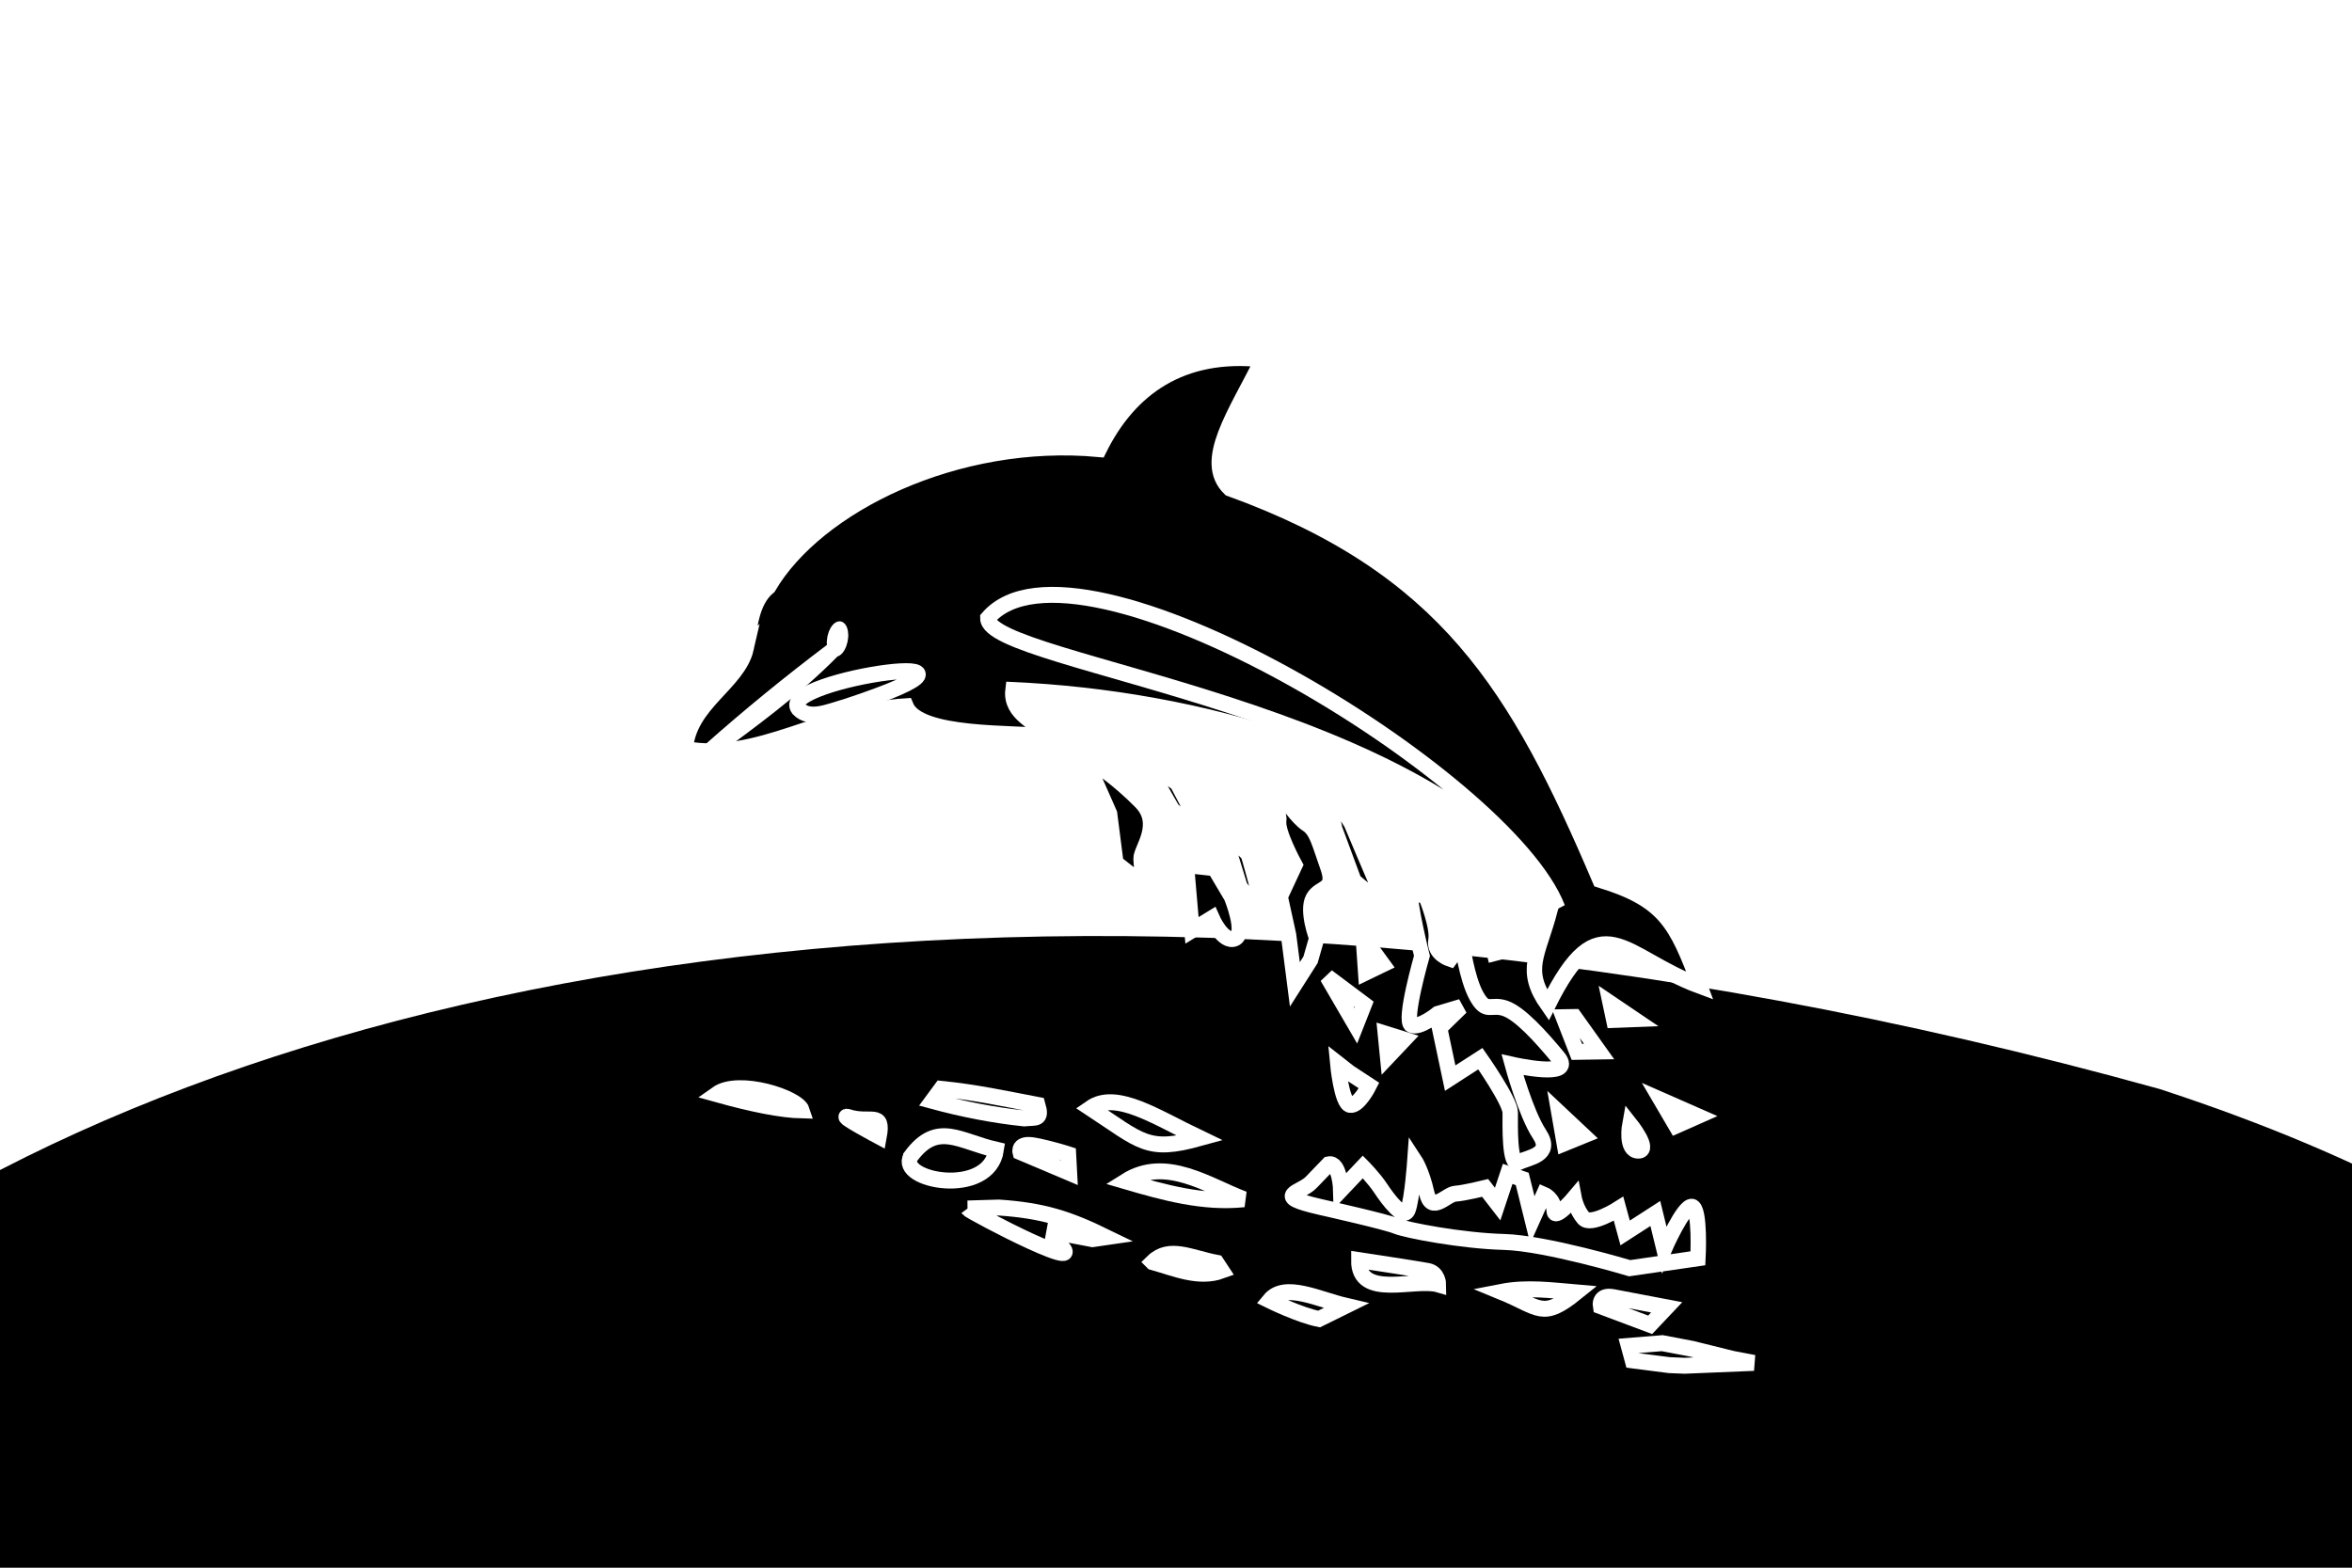 <?xml version="1.0" encoding="UTF-8" standalone="no"?>
<!-- Created with Inkscape (http://www.inkscape.org/) -->

<svg
   xmlns:dc="http://purl.org/dc/elements/1.1/"
   xmlns:cc="http://creativecommons.org/ns#"
   xmlns:rdf="http://www.w3.org/1999/02/22-rdf-syntax-ns#"
   xmlns:svg="http://www.w3.org/2000/svg"
   xmlns="http://www.w3.org/2000/svg"
   xmlns:sodipodi="http://sodipodi.sourceforge.net/DTD/sodipodi-0.dtd"
   xmlns:inkscape="http://www.inkscape.org/namespaces/inkscape"
   id="svg2"
   version="1.1"
   inkscape:version="0.48.2 r9819"
   width="600"
   height="400"
   sodipodi:docname="dolphin-blue.svg">
  <rect width="100%" height="100%" fill="#808080" stroke="none"/>
  <defs
     id="defs6" />
  <sodipodi:namedview
     pagecolor="#ffffff"
     bordercolor="#666666"
     borderopacity="1"
     objecttolerance="10"
     gridtolerance="10"
     guidetolerance="10"
     inkscape:pageopacity="0"
     inkscape:pageshadow="2"
     inkscape:window-width="1497"
     inkscape:window-height="1013"
     id="namedview4"
     showgrid="false"
     borderlayer="true"
     inkscape:zoom="0.37476659"
     inkscape:cx="-275.18623"
     inkscape:cy="133.18469"
     inkscape:window-x="4"
     inkscape:window-y="-17"
     inkscape:window-maximized="0"
     inkscape:current-layer="g4102"
     showguides="true"
     inkscape:guide-bbox="true" />
  <g
     id="g3837"
     transform="matrix(2.63,0,0,2.449,148.131,51.796)">
    <g
       id="g3920">
      <g
         id="g3025"
         transform="translate(9.125,-3.769)">
        <g
           id="g3836"
           transform="matrix(0.852,0,0,0.841,9.972,10.144)"
           style="stroke:#ffffff;stroke-width:1.279;stroke-miterlimit:4;stroke-opacity:1;stroke-dasharray:none">
          <g
             id="g3926"
             transform="translate(3.56,-2.581)">
            <g
               id="g3883">
              <g
                 id="g3879"
                 style="stroke:#ffffff;stroke-width:1.396;stroke-miterlimit:4;stroke-opacity:1;stroke-dasharray:none">
                <g
                   id="g3973"
                   transform="matrix(0.677,0,0,0.752,12.347,3.165)"
                   style="stroke-width:1.957">
                  <g
                     id="g4147"
                     transform="translate(2.289,68.359)">
                    <g
                       id="g4102"
                       style="fill:#3e3e3e;fill-opacity:1;stroke:#2bff00;stroke-width:2.59;stroke-miterlimit:4;stroke-opacity:1;stroke-dasharray:none"
                       transform="matrix(1,0,0,1.014,0,-4.003)">
                      <rect
                         y="-119.989"
                         x="-174.369"
                         height="348.696"
                         width="434.007"
                         id="rect3881"
                         style="fill:#ffffff;fill-opacity:1;fill-rule:nonzero;stroke:#2bff00;stroke-width:0;stroke-linecap:round;stroke-linejoin:round;stroke-miterlimit:4;stroke-opacity:1;stroke-dasharray:none;stroke-dashoffset:0"
                         ry="0" />
                      <g
                         id="g4017"
                         transform="matrix(0.983,0.181,-0.189,0.983,9.499,-15.264)"
                         style="fill:#000000;fill-opacity:1;stroke:#ffffff;stroke-width:2.59;stroke-miterlimit:4;stroke-opacity:1;stroke-dasharray:none">
                        <g
                           id="g4060"
                           style="fill:#000000;fill-opacity:1;stroke:#ffffff;stroke-width:2.59;stroke-miterlimit:4;stroke-opacity:1;stroke-dasharray:none">
                          <path
                             sodipodi:nodetypes="ccc"
                             style="fill:#000000;fill-opacity:1;stroke:#ffffff;stroke-width:2.59;stroke-linecap:butt;stroke-linejoin:miter;stroke-miterlimit:4;stroke-opacity:1;stroke-dasharray:none"
                             d="M -136.856,320.563 C 260.381,427.134 509.258,83.483 209.835,46.593 -153.274,17.581 -320.992,248.119 -136.856,320.563 z"
                             id="path3803"
                             inkscape:connector-curvature="0" />
                          <path
                             sodipodi:nodetypes="cccccccccccccc"
                             inkscape:connector-curvature="0"
                             id="path2987"
                             d="m -37.317,20.537 c 0,-2.927 -0.732,-7.6 1.829,-10.527 5.424,-14.525 26.431,-29.789 50.387,-32.007 3.097,-10.618 10.575,-18.253 24.247,-19.296 -2.769,9.503 -6.949,18.11 -1.463,21.585 38.115,5.923 53.597,22.822 73.171,51.22 11.289,1.191 13.88,4.436 19.756,13.902 -13.746,-2.236 -19.109,-10.709 -24.512,7.683 -5.244,-4.932 -3.126,-7.656 -2.561,-15.366 C 77.5,16.771 37.522,14.999 8.049,19.073 8.296,22.925 12.93,23.633 16.098,25.293 9.235,25.859 -6.103,29.51 -9.146,24.927 -22.429,28.183 -31.981,38.463 -44.268,38.463 c -0.869,-7.392 6.709,-12.101 6.951,-17.927 z"
                             style="fill:#000000;fill-opacity:1;stroke:#ffffff;stroke-width:2.59;stroke-linecap:butt;stroke-linejoin:miter;stroke-miterlimit:4;stroke-opacity:1;stroke-dasharray:none"
                             transform="translate(1.8068975e-6,-5.053121e-7)" />
                          <path
                             sodipodi:nodetypes="ccc"
                             style="fill:#000000;fill-opacity:1;stroke:#ffffff;stroke-width:2.59;stroke-linecap:butt;stroke-linejoin:miter;stroke-miterlimit:4;stroke-opacity:1;stroke-dasharray:none"
                             d="m -40.244,38.098 c 5.484,-6.849 11.221,-13.409 17.195,-19.756 -5.073,7.271 -11.144,13.463 -17.195,19.756 z"
                             id="path2989"
                             inkscape:connector-curvature="0" />
                          <path
                             sodipodi:nodetypes="ccc"
                             style="fill:#000000;fill-opacity:1;stroke:#ffffff;stroke-width:2.59;stroke-linecap:butt;stroke-linejoin:miter;stroke-miterlimit:4;stroke-opacity:1;stroke-dasharray:none"
                             d="M 1.689,8.375 C 3.069,15.736 79.017,8.748 104.734,37.331 92.238,17.76 13.1,-10.644 1.689,8.375 z"
                             id="path2991"
                             inkscape:connector-curvature="0" />
                          <path
                             style="fill:#000000;fill-opacity:1;stroke:#ffffff;stroke-width:2.59;stroke-linecap:butt;stroke-linejoin:miter;stroke-miterlimit:4;stroke-opacity:1;stroke-dasharray:none"
                             d="m -18.995,26.822 c -2.832,1.365 -5.632,3.326 -7.857,1.755 -4.622,-3.968 38.064,-17.962 7.857,-1.755 z"
                             id="path2993"
                             inkscape:connector-curvature="0"
                             sodipodi:nodetypes="ccc" />
                          <path
                             sodipodi:open="true"
                             sodipodi:type="arc"
                             style="fill:#000000;fill-opacity:1;fill-rule:nonzero;stroke:#ffffff;stroke-width:0.913;stroke-linecap:round;stroke-linejoin:round;stroke-miterlimit:4;stroke-opacity:1;stroke-dasharray:none;stroke-dashoffset:0"
                             id="path2995"
                             sodipodi:cx="-23.780487"
                             sodipodi:cy="15.963414"
                             sodipodi:rx="0.43882963"
                             sodipodi:ry="0.24949397"
                             d="m -23.349,15.919 c 0.043,0.136 -0.116,0.265 -0.354,0.29 -0.239,0.024 -0.467,-0.066 -0.51,-0.201 -0.043,-0.136 0.116,-0.265 0.354,-0.29 0.232,-0.024 0.455,0.061 0.506,0.191"
                             transform="matrix(1.951,0,0,4.124,23.889,-49.55)"
                             sodipodi:start="6.1052907"
                             sodipodi:end="12.347761" />
                          <path
                             style="fill:#000000;fill-opacity:1;stroke:#ffffff;stroke-width:2.59;stroke-linecap:butt;stroke-linejoin:miter;stroke-miterlimit:4;stroke-opacity:1;stroke-dasharray:none"
                             d="m 21.585,27.122 6.22,8.78 2.561,7.683 5.122,2.561 c 0,0 -0.732,-2.561 -1.098,-4.024 -0.366,-1.463 2.561,-6.22 -1.829,-9.146 -4.39,-2.927 -8.049,-4.39 -8.049,-4.39 z"
                             id="path3765"
                             inkscape:connector-curvature="0" />
                          <path
                             style="fill:#000000;fill-opacity:1;stroke:#ffffff;stroke-width:2.59;stroke-linecap:butt;stroke-linejoin:miter;stroke-miterlimit:4;stroke-opacity:1;stroke-dasharray:none"
                             d="m 31.463,26.024 c 1.463,1.463 6.585,7.317 6.585,7.317 L 44.634,37 38.049,28.951 z"
                             id="path3767"
                             inkscape:connector-curvature="0" />
                          <path
                             style="fill:#000000;fill-opacity:1;stroke:#ffffff;stroke-width:2.59;stroke-linecap:butt;stroke-linejoin:miter;stroke-miterlimit:4;stroke-opacity:1;stroke-dasharray:none"
                             d="m 51.585,27.122 c 0,0 4.39,2.927 4.39,4.756 0,1.829 4.024,6.585 4.024,6.585 l -1.463,5.488 2.561,5.854 2.561,7.683 1.829,-4.39 0.366,-3.659 c 0,0 -2.561,-4.024 -1.829,-6.22 0.732,-2.195 3.659,-1.829 1.463,-5.488 -2.195,-3.659 -2.927,-5.488 -4.756,-6.22 -1.829,-0.732 -4.39,-3.293 -4.39,-3.293 z"
                             id="path3769"
                             inkscape:connector-curvature="0" />
                          <path
                             style="fill:#000000;fill-opacity:1;stroke:#ffffff;stroke-width:2.59;stroke-linecap:butt;stroke-linejoin:miter;stroke-miterlimit:4;stroke-opacity:1;stroke-dasharray:none"
                             d="m 46.829,34.805 4.756,8.78 c 0,0 4.756,4.39 4.024,2.195 -0.732,-2.195 -3.659,-7.683 -3.659,-7.683 z"
                             id="path3771"
                             inkscape:connector-curvature="0" />
                          <path
                             style="fill:#000000;fill-opacity:1;stroke:#ffffff;stroke-width:2.59;stroke-linecap:butt;stroke-linejoin:miter;stroke-miterlimit:4;stroke-opacity:1;stroke-dasharray:none"
                             d="M 42.073,41.756 45,52 47.927,49.439 c 0,0 2.561,3.659 4.39,2.561 1.829,-1.098 -1.829,-6.585 -1.829,-6.585 l -3.659,-4.024 z"
                             id="path3773"
                             inkscape:connector-curvature="0" />
                          <path
                             style="fill:#000000;fill-opacity:1;stroke:#ffffff;stroke-width:2.59;stroke-linecap:butt;stroke-linejoin:miter;stroke-miterlimit:4;stroke-opacity:1;stroke-dasharray:none"
                             d="m 62.195,23.829 3.293,7.683 4.756,7.683 c 0,0 6.951,4.024 5.122,1.463 C 73.537,38.098 68.049,30.049 68.049,30.049 z"
                             id="path3775"
                             inkscape:connector-curvature="0" />
                          <path
                             style="fill:#000000;fill-opacity:1;stroke:#ffffff;stroke-width:2.59;stroke-linecap:butt;stroke-linejoin:miter;stroke-miterlimit:4;stroke-opacity:1;stroke-dasharray:none"
                             d="m 79.756,38.829 c 0.366,2.561 4.024,10.244 4.024,10.244 0,0 -1.098,10.976 0.366,11.341 1.463,0.366 4.024,-2.561 4.024,-2.561 l 3.659,-1.829 -2.927,4.024 3.293,7.683 4.39,-4.024 c 0,0 6.22,5.854 6.585,7.683 0.366,1.829 1.463,8.78 2.927,7.683 1.463,-1.098 5.488,-2.195 2.561,-5.122 -2.927,-2.927 -6.585,-10.244 -6.585,-10.244 0,0 10.976,0.366 7.317,-2.561 -3.659,-2.927 -7.683,-5.854 -10.244,-6.22 C 96.585,54.561 96.22,56.39 94.024,53.829 91.829,51.268 90,45.78 90,45.78 l -1.463,2.927 c 0,0 -2.927,-0.366 -2.927,-2.561 0,-2.195 -2.927,-6.585 -2.927,-6.585 z"
                             id="path3777"
                             inkscape:connector-curvature="0" />
                          <path
                             style="fill:#000000;fill-opacity:1;stroke:#ffffff;stroke-width:2.59;stroke-linecap:butt;stroke-linejoin:miter;stroke-miterlimit:4;stroke-opacity:1;stroke-dasharray:none"
                             d="m 83.049,27.488 c 0,0 -1.463,3.659 -0.366,3.659 1.098,0 0.366,-3.659 0.366,-3.659 z"
                             id="path3779"
                             inkscape:connector-curvature="0" />
                          <path
                             style="fill:#000000;fill-opacity:1;stroke:#ffffff;stroke-width:2.59;stroke-linecap:butt;stroke-linejoin:miter;stroke-miterlimit:4;stroke-opacity:1;stroke-dasharray:none"
                             d="m 86.707,35.171 0.732,4.024 3.293,2.561 z"
                             id="path3781"
                             inkscape:connector-curvature="0" />
                          <path
                             style="fill:#000000;fill-opacity:1;stroke:#ffffff;stroke-width:2.59;stroke-linecap:butt;stroke-linejoin:miter;stroke-miterlimit:4;stroke-opacity:1;stroke-dasharray:none"
                             d="m 94.39,43.585 1.829,4.024 z"
                             id="path3783"
                             inkscape:connector-curvature="0" />
                          <path
                             style="fill:#000000;fill-opacity:1;stroke:#ffffff;stroke-width:2.59;stroke-linecap:butt;stroke-linejoin:miter;stroke-miterlimit:4;stroke-opacity:1;stroke-dasharray:none"
                             d="m 109.024,54.561 3.293,5.122 3.659,-0.732 -5.122,-4.756 z"
                             id="path3785"
                             inkscape:connector-curvature="0" />
                          <path
                             style="fill:#000000;fill-opacity:1;stroke:#ffffff;stroke-width:2.59;stroke-linecap:butt;stroke-linejoin:miter;stroke-miterlimit:4;stroke-opacity:1;stroke-dasharray:none"
                             d="m 116.341,50.902 1.098,2.561 3.293,-0.732 z"
                             id="path3787"
                             inkscape:connector-curvature="0" />
                          <path
                             style="fill:#000000;fill-opacity:1;stroke:#ffffff;stroke-width:2.59;stroke-linecap:butt;stroke-linejoin:miter;stroke-miterlimit:4;stroke-opacity:1;stroke-dasharray:none"
                             d="m 127.683,64.805 3.293,3.659 3.293,-2.195 z"
                             id="path3789"
                             inkscape:connector-curvature="0" />
                          <path
                             style="fill:#000000;fill-opacity:1;stroke:#ffffff;stroke-width:2.59;stroke-linecap:butt;stroke-linejoin:miter;stroke-miterlimit:4;stroke-opacity:1;stroke-dasharray:none"
                             d="m 111.22,69.927 1.829,4.756 2.927,-1.829 z"
                             id="path3791"
                             inkscape:connector-curvature="0" />
                          <path
                             style="fill:#000000;fill-opacity:1;stroke:#ffffff;stroke-width:2.59;stroke-linecap:butt;stroke-linejoin:miter;stroke-miterlimit:4;stroke-opacity:1;stroke-dasharray:none"
                             d="m 123.293,69.561 c 0,0 0,4.39 2.195,4.024 2.195,-0.366 -2.195,-4.024 -2.195,-4.024 z"
                             id="path3793"
                             inkscape:connector-curvature="0" />
                          <path
                             style="fill:#000000;fill-opacity:1;stroke:#ffffff;stroke-width:2.59;stroke-linecap:butt;stroke-linejoin:miter;stroke-miterlimit:4;stroke-opacity:1;stroke-dasharray:none"
                             d="M 68.78,55.293 75,62.244 75.732,58.585 z"
                             id="path3795"
                             inkscape:connector-curvature="0" />
                          <path
                             style="fill:#000000;fill-opacity:1;stroke:#ffffff;stroke-width:2.59;stroke-linecap:butt;stroke-linejoin:miter;stroke-miterlimit:4;stroke-opacity:1;stroke-dasharray:none"
                             d="M 73.537,47.976 75,53.463 77.561,51.634 z"
                             id="path3797"
                             inkscape:connector-curvature="0" />
                          <path
                             style="fill:#000000;fill-opacity:1;stroke:#ffffff;stroke-width:2.59;stroke-linecap:butt;stroke-linejoin:miter;stroke-miterlimit:4;stroke-opacity:1;stroke-dasharray:none"
                             d="m 80.122,62.61 1.098,3.659 2.195,-3.293 z"
                             id="path3799"
                             inkscape:connector-curvature="0" />
                          <path
                             style="fill:#000000;fill-opacity:1;stroke:#ffffff;stroke-width:2.59;stroke-linecap:butt;stroke-linejoin:miter;stroke-miterlimit:4;stroke-opacity:1;stroke-dasharray:none"
                             d="m 73.171,68.829 c 0,0 1.829,6.22 3.293,6.22 1.463,0 2.561,-3.659 2.561,-3.659 l -3.659,-1.463 z"
                             id="path3801"
                             inkscape:connector-curvature="0" />
                          <path
                             sodipodi:nodetypes="cccsscssccccccscsccccsccssscc"
                             style="fill:#000000;fill-opacity:1;stroke:#ffffff;stroke-width:2.59;stroke-linecap:butt;stroke-linejoin:miter;stroke-miterlimit:4;stroke-opacity:1;stroke-dasharray:none"
                             d="m 74.743,85.195 c 1.829,-0.732 2.818,3.756 2.818,3.756 l 2.927,-4.39 c 0,0 2.195,1.463 3.659,2.927 1.463,1.463 4.756,4.39 5.122,2.561 C 89.634,88.22 88.902,82 88.902,82 c 0,0 1.463,1.463 2.927,4.756 1.463,3.293 3.293,-0.366 4.756,-0.732 1.463,-0.366 4.756,-1.829 4.756,-1.829 l 2.561,2.195 0.732,-5.122 2.561,0.366 2.927,6.22 1.098,-4.39 c 0,0 1.829,0.366 2.195,2.195 0.366,1.829 2.927,-2.561 2.927,-2.561 0,0 0.732,1.829 2.195,2.927 1.463,1.098 5.488,-2.561 5.488,-2.561 l 1.829,3.659 4.39,-4.024 2.561,5.488 c 0,0 1.829,-7.683 3.293,-7.683 1.463,0 2.561,8.049 2.561,8.049 l -10.976,3.659 c 0,0 -14.634,-1.463 -21.585,-0.366 -6.951,1.098 -16.463,1.098 -18.293,0.732 -1.829,-0.366 -11.708,-0.679 -13.171,-0.732 -8.566,-0.308 -3.555,-1.602 -2.195,-3.659 z"
                             id="path3805"
                             inkscape:connector-curvature="0" />
                          <path
                             sodipodi:nodetypes="ccc"
                             style="fill:#000000;fill-opacity:1;stroke:#ffffff;stroke-width:2.59;stroke-linecap:butt;stroke-linejoin:miter;stroke-miterlimit:4;stroke-opacity:1;stroke-dasharray:none"
                             d="m 33.659,83.463 c 3.716,-3.654 11.183,-0.527 19.024,1.463 -8.26,3.934 -9.553,2.34 -19.024,-1.463 z"
                             id="path3807"
                             inkscape:connector-curvature="0" />
                          <path
                             sodipodi:nodetypes="ccc"
                             style="fill:#000000;fill-opacity:1;stroke:#ffffff;stroke-width:2.59;stroke-linecap:butt;stroke-linejoin:miter;stroke-miterlimit:4;stroke-opacity:1;stroke-dasharray:none"
                             d="m 41.707,94.073 c 5.882,-5.297 13.844,-1.787 20.122,-0.732 -6.591,1.912 -13.396,1.36 -20.122,0.732 z"
                             id="path3809"
                             inkscape:connector-curvature="0" />
                          <path
                             sodipodi:nodetypes="ccc"
                             style="fill:#000000;fill-opacity:1;stroke:#ffffff;stroke-width:2.59;stroke-linecap:butt;stroke-linejoin:miter;stroke-miterlimit:4;stroke-opacity:1;stroke-dasharray:none"
                             d="m -13.902,92.61 c -3.365,0.549 -8.34,0.513 -14.634,0 3.198,-3.21 13.568,-1.911 14.634,0 z"
                             id="path3813"
                             inkscape:connector-curvature="0" />
                          <path
                             sodipodi:nodetypes="ccc"
                             style="fill:#000000;fill-opacity:1;stroke:#ffffff;stroke-width:2.59;stroke-linecap:butt;stroke-linejoin:miter;stroke-miterlimit:4;stroke-opacity:1;stroke-dasharray:none"
                             d="m -0.366,94.439 c 0,0 -7.317,-2.195 -5.854,-2.195 4.004,0.534 5.854,-2.151 5.854,2.195 z"
                             id="path3815"
                             inkscape:connector-curvature="0" />
                          <path
                             sodipodi:nodetypes="ccccc"
                             style="fill:#000000;fill-opacity:1;stroke:#ffffff;stroke-width:2.59;stroke-linecap:butt;stroke-linejoin:miter;stroke-miterlimit:4;stroke-opacity:1;stroke-dasharray:none"
                             d="m 23.049,87.122 c -5.252,0.429 -10.482,0.39 -15.732,0 l 1.098,-2.195 c 5.907,-0.499 10.569,-0.366 16.463,-0.366 1.196,2.276 0.174,1.989 -1.829,2.561 z"
                             id="path3817"
                             inkscape:connector-curvature="0" />
                          <path
                             sodipodi:nodetypes="ccc"
                             style="fill:#000000;fill-opacity:1;stroke:#ffffff;stroke-width:2.59;stroke-linecap:butt;stroke-linejoin:miter;stroke-miterlimit:4;stroke-opacity:1;stroke-dasharray:none"
                             d="M 5.488,96.634 C 8.743,90.153 13.056,92.757 19.39,92.976 c 0.309,7.968 -15.511,7.984 -13.902,3.659 z"
                             id="path3819"
                             inkscape:connector-curvature="0" />
                          <path
                             style="fill:#000000;fill-opacity:1;stroke:#ffffff;stroke-width:2.59;stroke-linecap:butt;stroke-linejoin:miter;stroke-miterlimit:4;stroke-opacity:1;stroke-dasharray:none"
                             d="m 32.195,94.439 -8.78,-1.829 c 0,0 -0.732,-1.463 2.195,-1.463 2.927,0 5.854,0.366 5.854,0.366 z"
                             id="path3821"
                             inkscape:connector-curvature="0" />
                          <path
                             sodipodi:nodetypes="ccccccc"
                             style="fill:#000000;fill-opacity:1;stroke:#ffffff;stroke-width:2.59;stroke-linecap:butt;stroke-linejoin:miter;stroke-miterlimit:4;stroke-opacity:1;stroke-dasharray:none"
                             d="m 16.463,103.22 5.122,-1.098 c 7.365,-0.866 11.774,-0.348 18.659,1.463 l -2.195,0.732 -6.585,0 0,1.098 c 10.096,5.505 -14.528,-1.741 -15,-2.195 z"
                             id="path3823"
                             inkscape:connector-curvature="0" />
                          <path
                             sodipodi:nodetypes="cccc"
                             style="fill:#000000;fill-opacity:1;stroke:#ffffff;stroke-width:2.59;stroke-linecap:butt;stroke-linejoin:miter;stroke-miterlimit:4;stroke-opacity:1;stroke-dasharray:none"
                             d="m 48.659,106.146 c 2.275,-3.123 6.159,-1.829 10.61,-1.829 l 1.098,1.098 c -3.525,2.035 -7.846,1.049 -11.707,0.732 z"
                             id="path3825"
                             inkscape:connector-curvature="0" />
                          <path
                             sodipodi:nodetypes="cccc"
                             style="fill:#000000;fill-opacity:1;stroke:#ffffff;stroke-width:2.59;stroke-linecap:butt;stroke-linejoin:miter;stroke-miterlimit:4;stroke-opacity:1;stroke-dasharray:none"
                             d="m 77.927,110.171 c -3.293,0 -8.78,-1.463 -8.78,-1.463 1.941,-3.413 8.087,-1.649 12.805,-1.463 z"
                             id="path3827"
                             inkscape:connector-curvature="0" />
                          <path
                             sodipodi:nodetypes="cscc"
                             style="fill:#000000;fill-opacity:1;stroke:#ffffff;stroke-width:2.59;stroke-linecap:butt;stroke-linejoin:miter;stroke-miterlimit:4;stroke-opacity:1;stroke-dasharray:none"
                             d="m 82.683,99.561 c 0,0 9.878,-0.366 11.707,-0.366 1.829,0 2.195,1.829 2.195,1.829 -4.051,-0.375 -12.756,4.924 -13.902,-1.463 z"
                             id="path3829"
                             inkscape:connector-curvature="0" />
                          <path
                             sodipodi:nodetypes="ccc"
                             style="fill:#000000;fill-opacity:1;stroke:#ffffff;stroke-width:2.59;stroke-linecap:butt;stroke-linejoin:miter;stroke-miterlimit:4;stroke-opacity:1;stroke-dasharray:none"
                             d="m 107.195,100.293 c 4.032,-1.558 8.22,-1.773 12.439,-2.195 -4.807,5.45 -5.588,3.544 -12.439,2.195 z"
                             id="path3831"
                             inkscape:connector-curvature="0" />
                          <path
                             style="fill:#000000;fill-opacity:1;stroke:#ffffff;stroke-width:2.59;stroke-linecap:butt;stroke-linejoin:miter;stroke-miterlimit:4;stroke-opacity:1;stroke-dasharray:none"
                             d="m 132.805,101.024 -8.78,-1.463 c 0,0 -0.732,-1.829 1.829,-1.829 2.561,0 9.146,0 9.146,0 z"
                             id="path3833"
                             inkscape:connector-curvature="0" />
                          <path
                             style="fill:#000000;fill-opacity:1;stroke:#ffffff;stroke-width:2.59;stroke-linecap:butt;stroke-linejoin:miter;stroke-miterlimit:4;stroke-opacity:1;stroke-dasharray:none"
                             d="m 130.976,107.244 -1.098,-2.195 5.488,-1.463 5.122,0 6.951,0.366 3.659,0 -11.341,2.561 -2.561,0.366 z"
                             id="path3835"
                             inkscape:connector-curvature="0" />
                        </g>
                      </g>
                    </g>
                  </g>
                </g>
              </g>
            </g>
          </g>
        </g>
      </g>
    </g>
  </g>
</svg>
